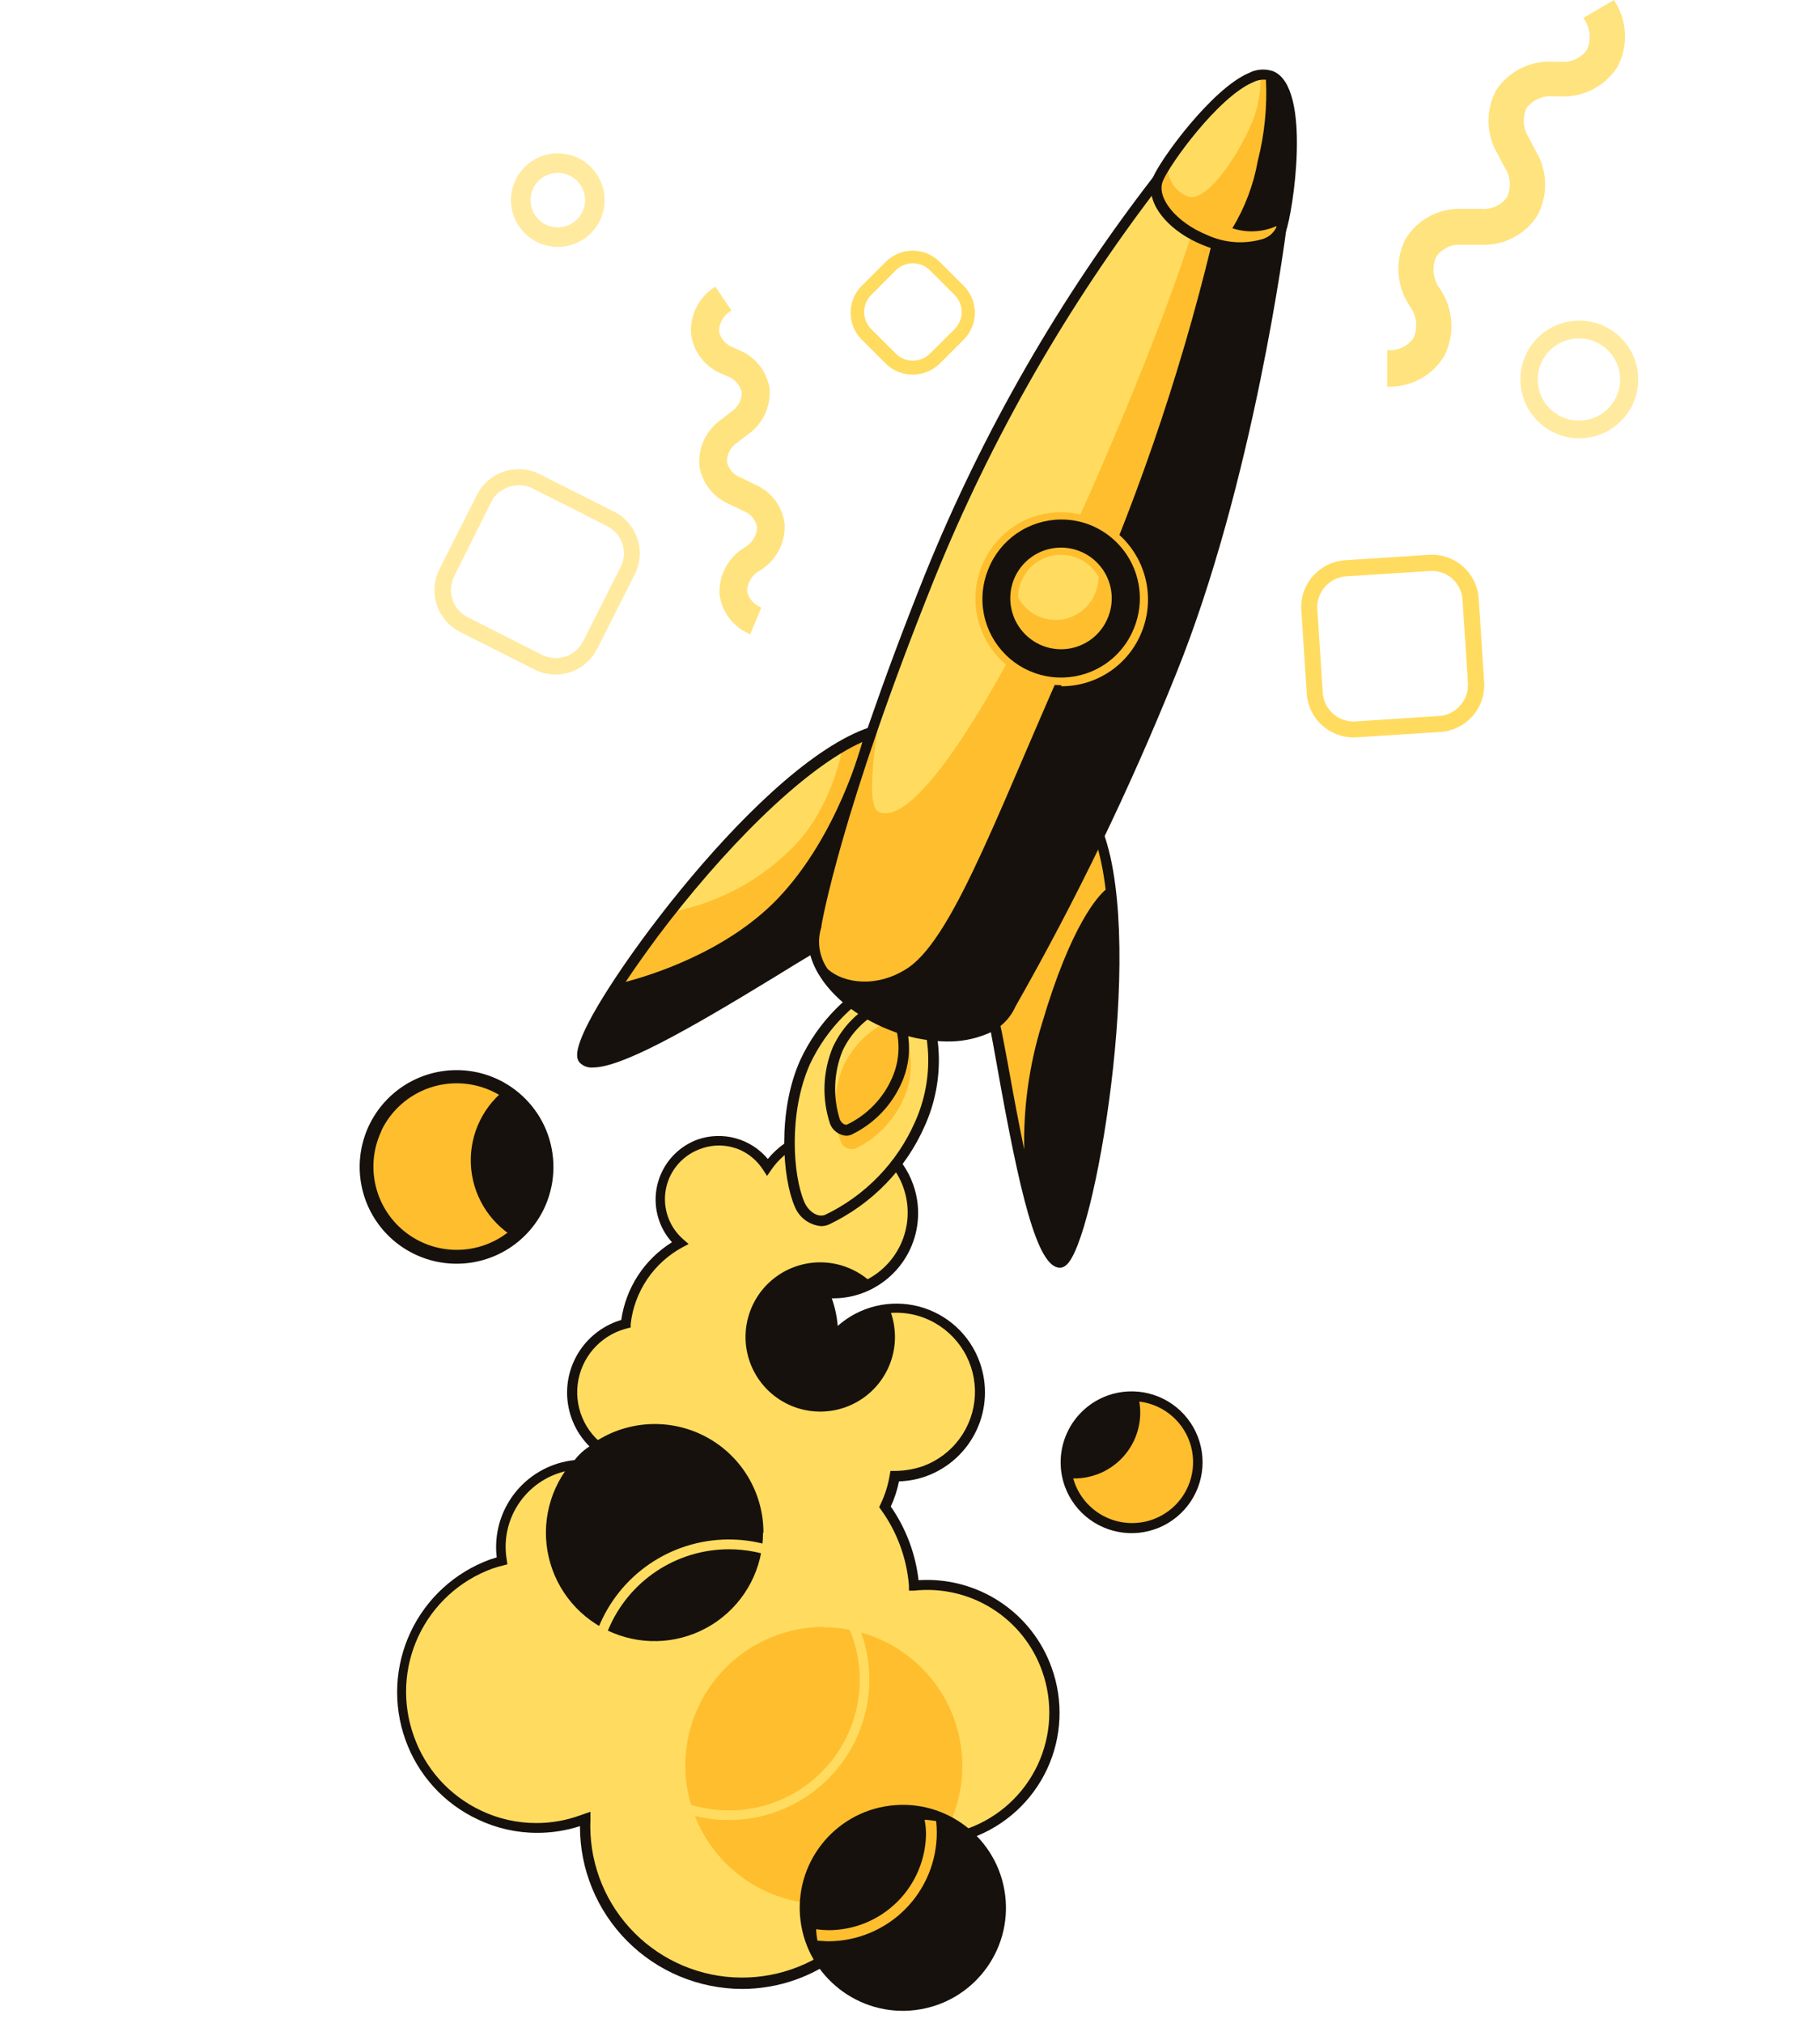 <svg width="450" height="500" viewBox="0 0 606 838" fill="none" xmlns="http://www.w3.org/2000/svg">
<g clip-path="url(#clip0_51813_27232)">
<path d="M369.129 615.096C367.259 610.018 366.941 604.501 368.214 599.242C369.487 593.983 372.294 589.219 376.279 585.554C380.265 581.889 385.25 579.487 390.603 578.653C395.957 577.818 401.438 578.588 406.352 580.866C411.267 583.143 415.395 586.825 418.213 591.446C421.031 596.067 422.412 601.419 422.182 606.824C421.952 612.23 420.121 617.445 416.921 621.811C413.721 626.177 409.295 629.496 404.205 631.349C400.833 632.583 397.251 633.141 393.663 632.991C390.075 632.842 386.552 631.988 383.294 630.479C380.037 628.97 377.109 626.834 374.679 624.195C372.248 621.555 370.362 618.464 369.129 615.096V615.096Z" fill="#FFBE2E"/>
<path d="M397.481 578.129C392.927 577.426 388.267 577.897 383.947 579.499C377.533 581.838 372.228 586.49 369.077 592.538C365.925 598.587 365.155 605.594 366.917 612.181C371.487 612.865 376.156 612.394 380.496 610.812C386.902 608.464 392.197 603.809 395.34 597.761C398.482 591.714 399.246 584.711 397.481 578.129Z" fill="#16110D"/>
<path d="M384.875 578.129C390.346 576.166 396.276 575.864 401.918 577.264C407.559 578.663 412.659 581.7 416.574 585.992C420.488 590.283 423.041 595.636 423.91 601.375C424.779 607.114 423.926 612.982 421.458 618.237C418.99 623.493 415.018 627.9 410.043 630.903C405.068 633.905 399.314 635.369 393.507 635.108C387.699 634.848 382.1 632.875 377.414 629.439C372.729 626.003 369.169 621.258 367.183 615.803C365.866 612.169 365.279 608.312 365.456 604.452C365.632 600.592 366.569 596.804 368.212 593.306C369.855 589.807 372.172 586.666 375.031 584.062C377.891 581.458 381.236 579.442 384.875 578.129V578.129ZM403.674 629.45C408.377 627.739 412.466 624.674 415.424 620.642C418.382 616.611 420.076 611.793 420.291 606.8C420.506 601.807 419.234 596.862 416.634 592.591C414.034 588.321 410.224 584.916 405.686 582.808C401.147 580.7 396.085 579.983 391.139 580.748C386.192 581.514 381.585 583.727 377.898 587.108C374.212 590.489 371.613 594.886 370.43 599.742C369.247 604.598 369.533 609.696 371.252 614.389C373.564 620.67 378.274 625.78 384.349 628.602C390.425 631.424 397.374 631.729 403.674 629.45V629.45Z" fill="#16110D"/>
<path d="M359.707 691.635C355.759 680.473 348.15 670.971 338.113 664.67C328.077 658.369 316.203 655.638 304.418 656.921C303.49 645.178 299.343 633.917 292.431 624.371C294.366 620.342 295.721 616.059 296.456 611.651H297.119C301.119 611.661 305.088 610.958 308.841 609.575C315.304 607.221 320.927 603.013 325.001 597.478C329.076 591.943 331.422 585.328 331.743 578.466C332.065 571.604 330.348 564.8 326.808 558.91C323.268 553.019 318.064 548.304 311.849 545.358C304.997 542.138 297.274 541.259 289.872 542.855C282.47 544.451 275.8 548.435 270.89 554.192C271.046 548.872 270.206 543.569 268.413 538.557C268.059 537.541 267.661 536.614 267.219 535.642C268.452 535.782 269.692 535.855 270.934 535.863C274.766 535.859 278.569 535.187 282.169 533.875C290.438 530.855 297.178 524.697 300.922 516.74C304.666 508.783 305.112 499.671 302.162 491.388C300.135 485.654 296.561 480.591 291.834 476.758C287.106 472.925 281.41 470.47 275.374 469.666C269.338 468.862 263.197 469.739 257.629 472.2C252.06 474.662 247.281 478.612 243.82 483.615C241.409 479.804 237.976 476.743 233.912 474.782C231.046 473.406 227.933 472.619 224.757 472.468C221.581 472.316 218.407 472.802 215.423 473.898C211.465 475.333 207.946 477.768 205.211 480.964C202.475 484.161 200.616 488.011 199.814 492.139C199.012 496.267 199.295 500.532 200.635 504.518C201.975 508.504 204.327 512.076 207.461 514.884C201.302 518.222 196.042 522.998 192.129 528.804C188.217 534.61 185.768 541.274 184.991 548.229L182.072 549.113C178.344 550.332 174.898 552.285 171.938 554.856C168.978 557.427 166.564 560.565 164.838 564.083C163.112 567.601 162.11 571.429 161.891 575.34C161.671 579.252 162.238 583.167 163.559 586.856C164.881 590.545 166.928 593.932 169.582 596.818C172.236 599.703 175.442 602.028 179.01 603.656C182.579 605.284 186.438 606.181 190.36 606.295C194.282 606.409 198.186 605.737 201.844 604.32C202.596 604.055 203.303 603.701 204.055 603.392C204.012 605.236 204.101 607.081 204.321 608.913C200.323 611.644 196.656 614.831 193.395 618.409C190.312 614.778 186.48 611.855 182.161 609.84C178.118 607.916 173.732 606.816 169.259 606.604C164.786 606.392 160.315 607.071 156.108 608.604C148.567 611.343 142.225 616.633 138.185 623.556C134.144 630.479 132.661 638.596 133.992 646.498C132.532 646.895 131.073 647.293 129.569 647.823C115.559 652.926 104.139 663.355 97.8 676.833C91.461 690.311 90.718 705.745 95.731 719.769C99.621 730.649 106.774 740.069 116.216 746.747C125.657 753.424 136.93 757.035 148.5 757.089C154.971 757.065 161.39 755.929 167.476 753.732L168.272 753.379C167.672 764.073 169.738 774.749 174.286 784.45C178.833 794.15 185.72 802.573 194.329 808.963C202.937 815.353 213 819.511 223.613 821.064C234.227 822.617 245.06 821.516 255.143 817.861C267.048 813.533 277.437 805.843 285.046 795.729C292.655 785.614 297.157 773.509 298.004 760.887C307.881 763.242 318.233 762.643 327.772 759.165C340.943 754.396 351.692 744.621 357.675 731.97C363.657 719.32 364.388 704.821 359.707 691.635V691.635Z" fill="#FFDC5F"/>
<path d="M242.272 634.971C242.286 626.748 240.042 618.678 235.783 611.64C231.523 604.602 225.413 598.865 218.116 595.053C210.818 591.242 202.614 589.501 194.395 590.022C186.176 590.542 178.258 593.303 171.501 598.004C175.407 601.797 180.303 604.417 185.629 605.565C190.955 606.713 196.497 606.343 201.623 604.496C202.419 604.231 203.127 603.878 203.879 603.569C203.836 605.413 203.924 607.258 204.144 609.09C200.146 611.821 196.479 615.008 193.219 618.585C190.128 614.944 186.278 612.02 181.939 610.017C175.639 607.012 168.555 606.055 161.681 607.279C157.266 612.914 154.263 619.521 152.922 626.55C151.581 633.579 151.941 640.826 153.972 647.687C156.004 654.549 159.647 660.827 164.6 665.998C169.552 671.169 175.67 675.084 182.445 677.417C189.219 679.75 196.453 680.433 203.545 679.41C210.638 678.386 217.382 675.686 223.218 671.533C229.053 667.381 233.811 661.896 237.094 655.537C240.378 649.177 242.092 642.126 242.095 634.971H242.272Z" fill="#16110D"/>
<path d="M296.765 553.838C296.759 549.811 295.978 545.823 294.465 542.09C291.372 542.346 288.324 542.999 285.398 544.033C279.772 546.061 274.772 549.517 270.89 554.059C271.046 548.739 270.206 543.437 268.413 538.424C268.059 537.409 267.661 536.481 267.218 535.509C268.452 535.649 269.692 535.723 270.934 535.73C274.766 535.727 278.569 535.054 282.169 533.743C283.883 533.121 285.541 532.353 287.123 531.446C281.952 526.544 275.246 523.574 268.136 523.037C261.026 522.501 253.949 524.431 248.099 528.502C242.25 532.573 237.986 538.535 236.03 545.381C234.073 552.227 234.542 559.537 237.359 566.078C240.175 572.618 245.166 577.988 251.488 581.279C257.811 584.571 265.077 585.582 272.06 584.144C279.043 582.705 285.315 578.904 289.816 573.383C294.317 567.861 296.772 560.958 296.765 553.838V553.838Z" fill="#16110D"/>
<path d="M267.395 673.969C259.844 673.969 252.367 675.454 245.391 678.34C238.414 681.225 232.075 685.454 226.736 690.786C221.396 696.117 217.161 702.447 214.271 709.413C211.381 716.379 209.894 723.845 209.894 731.385C209.894 738.924 211.381 746.391 214.271 753.357C217.161 760.322 221.396 766.652 226.736 771.983C232.075 777.315 238.414 781.544 245.391 784.43C252.367 787.315 259.844 788.8 267.395 788.8C276.259 788.799 284.999 786.727 292.917 782.749C295.917 775.891 297.727 768.573 298.269 761.108C302.181 762.043 306.189 762.517 310.212 762.521C312.09 762.514 313.965 762.396 315.829 762.168C321.311 753.481 324.359 743.486 324.657 733.223C324.954 722.961 322.49 712.806 317.522 703.817C312.553 694.828 305.261 687.334 296.406 682.116C287.551 676.897 277.457 674.145 267.174 674.146L267.395 673.969Z" fill="#FFBE2E"/>
<path d="M233.204 823.956C215.373 823.862 198.307 816.709 185.752 804.065C173.197 791.421 166.178 774.32 166.237 756.515C160.521 758.359 154.551 759.298 148.544 759.297V759.297C140.018 759.306 131.599 757.405 123.907 753.732C116.953 750.484 110.717 745.886 105.56 740.207C100.404 734.527 96.431 727.88 93.874 720.652C88.686 706.113 89.462 690.115 96.032 676.144C102.601 662.173 114.433 651.359 128.95 646.056L131.736 645.173C130.776 637.055 132.59 628.851 136.886 621.892C141.181 614.934 147.706 609.628 155.4 606.837C159.859 605.22 164.596 604.505 169.334 604.732C174.072 604.96 178.718 606.126 183.001 608.162C186.91 609.97 190.449 612.486 193.44 615.582C196.153 612.815 199.114 610.302 202.286 608.074C202.286 607.588 202.286 607.102 202.286 606.572C194.507 609.231 185.991 608.718 178.588 605.146C171.185 601.574 165.491 595.23 162.743 587.493C159.938 579.679 160.345 571.073 163.876 563.559C167.407 556.044 173.774 550.23 181.586 547.39L183.355 546.816C184.289 540.243 186.654 533.954 190.284 528.391C193.914 522.829 198.72 518.128 204.365 514.619C202.034 512.058 200.244 509.054 199.101 505.786C196.775 499.218 197.132 492 200.096 485.693C203.059 479.386 208.391 474.499 214.937 472.088C220.037 470.305 225.561 470.119 230.77 471.556C235.978 472.992 240.624 475.982 244.085 480.126C248.026 475.322 253.175 471.652 259.005 469.489C264.834 467.327 271.135 466.752 277.26 467.821C283.386 468.891 289.117 471.567 293.866 475.577C298.615 479.586 302.21 484.783 304.285 490.637C307.447 499.429 306.993 509.114 303.022 517.572C299.052 526.031 291.888 532.576 283.098 535.774C279.089 537.23 274.845 537.934 270.58 537.85C271.895 541.541 272.727 545.386 273.057 549.289C277.545 545.303 282.947 542.481 288.785 541.071C294.623 539.661 300.719 539.706 306.535 541.203C312.352 542.699 317.71 545.602 322.139 549.654C326.567 553.705 329.93 558.783 331.93 564.438C335.196 573.612 334.705 583.703 330.564 592.518C326.424 601.333 318.967 608.161 309.814 611.519C306.165 612.844 302.327 613.575 298.446 613.683C297.72 617.277 296.577 620.775 295.04 624.106C301.334 633.177 305.285 643.661 306.541 654.625C318.409 653.86 330.204 656.971 340.146 663.488C350.088 670.005 357.637 679.575 361.654 690.752V690.752C364.134 697.561 365.245 704.791 364.924 712.029C364.603 719.267 362.856 726.37 359.783 732.934C356.71 739.497 352.372 745.391 347.015 750.278C341.659 755.166 335.391 758.951 328.568 761.417C319.4 764.769 309.487 765.548 299.906 763.67C298.611 776.284 293.772 788.277 285.946 798.264C278.12 808.25 267.626 815.825 255.674 820.113C248.462 822.679 240.86 823.979 233.204 823.956ZM170.572 750.552V753.688C169.845 770.18 175.649 786.294 186.73 798.545C197.811 810.796 213.277 818.198 229.781 819.15C246.286 820.102 262.503 814.527 274.922 803.632C287.342 792.737 294.967 777.397 296.146 760.931V758.502L298.491 759.076C308 761.334 317.963 760.766 327.153 757.442C339.827 752.809 350.155 743.363 355.888 731.162C361.621 718.961 362.294 704.992 357.761 692.298V692.298C353.977 681.577 346.674 672.448 337.038 666.395C327.403 660.341 316 657.719 304.683 658.953H302.56V656.833C301.642 645.471 297.618 634.578 290.927 625.343L290.219 624.371L290.75 623.267C292.6 619.42 293.895 615.331 294.598 611.121L294.908 609.355H297.119C300.928 609.29 304.703 608.635 308.31 607.411C314.396 605.198 319.691 601.238 323.53 596.029C327.369 590.82 329.581 584.595 329.888 578.135C330.195 571.675 328.584 565.268 325.256 559.719C321.929 554.171 317.033 549.728 311.185 546.948C304.749 543.894 297.484 543.047 290.517 544.541C283.55 546.035 277.272 549.784 272.659 555.207L268.899 559.624V553.882C269.044 548.819 268.249 543.773 266.555 538.999C266.201 538.071 265.803 537.188 265.449 536.304L263.99 533.036L267.484 533.345C272.221 533.907 277.025 533.347 281.505 531.711C289.238 528.88 295.543 523.12 299.053 515.68C302.564 508.24 302.997 499.719 300.26 491.962C298.908 488.098 296.801 484.541 294.062 481.497C291.323 478.452 288.005 475.981 284.302 474.227C280.599 472.473 276.584 471.47 272.489 471.277C268.395 471.084 264.303 471.705 260.451 473.103C254.387 475.297 249.16 479.327 245.501 484.631L243.776 487.148L242.095 484.586C239.923 481.195 236.864 478.462 233.248 476.681C230.628 475.429 227.783 474.713 224.881 474.577C221.979 474.44 219.079 474.885 216.352 475.886C212.683 477.149 209.412 479.355 206.867 482.281C204.322 485.206 202.593 488.749 201.853 492.553C201.114 496.357 201.39 500.289 202.654 503.953C203.918 507.617 206.125 510.884 209.054 513.427L211.265 515.37L208.656 516.739C202.784 519.924 197.771 524.479 194.044 530.016C190.316 535.553 187.984 541.907 187.247 548.538V549.952L185.876 550.261L183.134 551.1C178.055 552.932 173.633 556.226 170.427 560.564C167.221 564.903 165.373 570.093 165.118 575.479C164.862 580.865 166.21 586.206 168.991 590.828C171.773 595.45 175.863 599.146 180.745 601.449C187.123 604.422 194.415 604.771 201.048 602.421C201.744 602.187 202.424 601.906 203.082 601.581L206.046 600.256V603.436C206.022 605.207 206.11 606.977 206.311 608.736V609.929L205.294 610.635C201.434 613.272 197.9 616.356 194.767 619.822L193.174 621.544L191.671 619.778C188.763 616.374 185.158 613.633 181.099 611.74C177.305 609.932 173.188 608.895 168.989 608.691C164.79 608.486 160.592 609.117 156.639 610.547C149.547 613.12 143.585 618.097 139.793 624.612C136.002 631.126 134.622 638.762 135.894 646.189L136.159 648.044L134.39 648.53C132.889 648.86 131.412 649.288 129.967 649.81C116.454 654.715 105.438 664.764 99.328 677.759C93.219 690.755 92.514 705.638 97.368 719.151C99.721 725.895 103.397 732.103 108.182 737.412C112.967 742.72 118.764 747.022 125.234 750.067C132.389 753.476 140.218 755.242 148.146 755.234V755.234C154.378 755.238 160.562 754.147 166.414 752.01L170.572 750.552Z" fill="#16110D"/>
<path d="M227.985 753.997C216.47 754.006 205.212 750.605 195.633 744.224C186.055 737.842 178.588 728.768 174.175 718.148C169.763 707.529 168.604 695.841 170.845 684.563C173.086 673.286 178.626 662.925 186.765 654.792C194.904 646.659 205.276 641.119 216.568 638.873C227.861 636.627 239.567 637.775 250.206 642.173C260.845 646.571 269.939 654.021 276.337 663.58C282.735 673.139 286.15 684.378 286.15 695.875C286.126 711.275 279.992 726.039 269.09 736.932C258.189 747.826 243.408 753.962 227.985 753.997V753.997ZM227.985 641.816C217.266 641.816 206.789 644.991 197.877 650.938C188.966 656.884 182.021 665.337 177.921 675.225C173.821 685.114 172.751 695.995 174.845 706.491C176.939 716.987 182.104 726.627 189.687 734.192C197.269 741.756 206.928 746.906 217.441 748.988C227.955 751.071 238.851 749.993 248.751 745.891C258.651 741.79 267.11 734.848 273.059 725.945C279.007 717.042 282.178 706.578 282.169 695.875C282.157 681.534 276.443 667.784 266.283 657.647C256.123 647.511 242.348 641.816 227.985 641.816V641.816Z" fill="#FFDC5F"/>
<path d="M131.338 449.651C138.004 452.839 143.573 457.931 147.338 464.282C151.103 470.632 152.896 477.956 152.488 485.325C152.081 492.694 149.492 499.776 145.05 505.675C140.607 511.573 134.512 516.022 127.535 518.458C120.558 520.894 113.013 521.207 105.858 519.357C98.703 517.508 92.258 513.579 87.341 508.069C82.424 502.559 79.256 495.716 78.237 488.406C77.219 481.096 78.397 473.649 81.621 467.008C85.918 458.132 93.566 451.32 102.886 448.066C112.206 444.813 122.438 445.383 131.338 449.651V449.651Z" fill="#FFBE2E"/>
<path d="M139.123 512.632C144.19 509.051 148.282 504.263 151.027 498.703C153.772 493.143 155.083 486.986 154.841 480.792C154.6 474.598 152.813 468.562 149.643 463.232C146.474 457.902 142.021 453.446 136.69 450.27C131.633 453.858 127.55 458.647 124.812 464.206C122.074 469.765 120.767 475.918 121.008 482.108C121.25 488.298 123.032 494.33 126.195 499.66C129.358 504.989 133.801 509.447 139.123 512.632V512.632Z" fill="#16110D"/>
<path d="M151.287 500.84C147.836 507.985 142.341 513.948 135.496 517.974C128.651 522.001 120.764 523.91 112.832 523.46C104.9 523.01 97.281 520.222 90.936 515.447C84.592 510.672 79.808 504.126 77.19 496.637C74.573 489.147 74.238 481.05 76.229 473.371C78.221 465.692 82.448 458.774 88.377 453.494C94.306 448.214 101.67 444.808 109.537 443.708C117.405 442.607 125.423 443.861 132.577 447.311C142.148 451.952 149.489 460.189 152.995 470.22C156.501 480.251 155.887 491.26 151.287 500.84V500.84ZM84.01 468.422C81.07 474.569 80.019 481.448 80.99 488.191C81.961 494.935 84.909 501.24 89.464 506.312C94.018 511.384 99.975 514.996 106.583 516.692C113.191 518.388 120.153 518.092 126.593 515.842C133.033 513.592 138.661 509.489 142.768 504.049C146.875 498.61 149.277 492.077 149.671 485.276C150.065 478.475 148.434 471.71 144.982 465.834C141.53 459.958 136.414 455.234 130.277 452.257C126.188 450.27 121.747 449.107 117.208 448.834C112.669 448.562 108.12 449.187 103.823 450.672C99.526 452.157 95.564 454.473 92.164 457.489C88.764 460.504 85.993 464.159 84.01 468.245V468.422Z" fill="#16110D"/>
<path d="M300.79 301.475C320.385 303.463 271.907 388.04 259.699 394.577C247.491 401.113 176.366 448.415 167.918 438.742C159.47 429.07 255.364 296.794 300.79 301.475Z" fill="#FFBE2E"/>
<path d="M201.932 378.191C221.38 375.014 239.357 365.877 253.374 352.045C270.845 335.483 274.959 309.955 275.003 309.823C251.782 321.968 223.916 350.676 201.932 378.191Z" fill="#FFDC5F"/>
<path d="M373.198 332.391C359.663 319.142 335.203 411.89 338.343 425.404C341.484 438.919 353.426 522.922 365.236 522.922C377.046 522.922 404.514 362.601 373.198 332.391Z" fill="#FFBE2E"/>
<path d="M304.506 407.826C303.587 406.144 302.047 404.885 300.214 404.317C298.382 403.748 296.399 403.914 294.687 404.779C279.131 412.084 266.617 424.58 259.301 440.112C250.101 460.693 252.091 487.546 257.045 498.94C257.801 501.247 259.4 503.183 261.525 504.363C263.649 505.542 266.14 505.877 268.501 505.3C285.678 497.074 299.331 482.971 306.983 465.551C311.122 456.407 313.054 446.42 312.624 436.394C312.194 426.369 309.413 416.584 304.506 407.826V407.826Z" fill="#FFDC5F"/>
<path d="M266.201 507.95C263.796 507.75 261.495 506.883 259.557 505.447C257.619 504.011 256.121 502.064 255.232 499.824C250.101 488.031 248.022 460.384 257.488 439.228C264.908 423.226 277.733 410.342 293.713 402.836C295.931 401.704 298.504 401.481 300.883 402.215C303.263 402.95 305.261 404.583 306.452 406.766V406.766C311.528 415.781 314.42 425.856 314.896 436.187C315.372 446.517 313.419 456.816 309.195 466.258C301.312 484.278 287.175 498.849 269.386 507.288C268.38 507.721 267.297 507.947 266.201 507.95ZM298.048 406.148C297.218 406.149 296.399 406.345 295.66 406.722C280.597 413.799 268.497 425.927 261.468 440.995C252.622 461.046 254.435 487.015 259.257 498.057C260.805 501.634 264.653 504.593 267.838 503.268C284.526 495.261 297.776 481.529 305.17 464.579C309.116 455.73 310.939 446.084 310.493 436.407C310.048 426.731 307.347 417.292 302.604 408.842V408.842C302.162 408.022 301.504 407.338 300.701 406.863C299.898 406.388 298.981 406.141 298.048 406.148Z" fill="#16110D"/>
<path d="M299.021 424.698C298.534 423.814 297.722 423.154 296.756 422.857C295.79 422.56 294.747 422.65 293.846 423.108C285.711 426.979 279.176 433.551 275.357 441.702C271.278 451.535 270.854 462.5 274.163 472.618C274.561 473.827 275.402 474.84 276.518 475.455C277.634 476.069 278.942 476.239 280.178 475.93C289.226 471.602 296.416 464.173 300.437 454.995C302.578 450.184 303.566 444.939 303.32 439.679C303.074 434.42 301.602 429.29 299.021 424.698V424.698Z" fill="#FFBE2E"/>
<path d="M276.551 470.498C275.105 470.396 273.716 469.891 272.543 469.04C271.37 468.189 270.46 467.026 269.917 465.684C266.405 455.238 266.814 443.875 271.067 433.708C274.988 425.268 281.75 418.469 290.175 414.495C291.563 413.789 293.172 413.653 294.66 414.115C296.147 414.577 297.395 415.601 298.137 416.969C300.798 421.741 302.314 427.064 302.568 432.52C302.821 437.977 301.804 443.417 299.596 448.415C295.456 457.931 288.01 465.633 278.63 470.1C277.967 470.355 277.263 470.49 276.551 470.498V470.498ZM292.873 418.205C292.624 418.169 292.37 418.169 292.121 418.205C284.618 421.755 278.584 427.797 275.048 435.298C271.372 444.376 270.981 454.449 273.942 463.784C274.517 465.109 275.932 466.302 276.95 465.86C285.264 461.851 291.868 455.005 295.571 446.56C297.531 442.163 298.435 437.37 298.213 432.562C297.99 427.755 296.646 423.065 294.288 418.868V418.868C294.129 418.645 293.916 418.467 293.668 418.351C293.42 418.235 293.146 418.185 292.873 418.205V418.205Z" fill="#16110D"/>
<path d="M307.204 305.45C307.025 303.854 306.297 302.369 305.143 301.249C303.989 300.129 302.482 299.444 300.879 299.311C259.92 294.895 186.716 390.867 169.908 423.373C163.848 435.121 164.6 438.521 166.149 440.244C166.848 440.948 167.694 441.491 168.626 441.834C169.558 442.178 170.555 442.313 171.545 442.231C183.134 442.231 208.921 427.966 247.137 404.602C253.285 400.804 258.195 397.801 260.407 396.52C272.969 389.939 310.964 323.911 307.204 305.45ZM283.275 307.305C283.275 307.305 273.322 346.215 247.889 372.582C226.525 394.665 195.076 404.161 185.168 406.766C188.943 401.113 193.366 394.856 198.438 387.996C224.712 353.017 258.239 318.523 283.407 307.305H283.275Z" fill="#16110D"/>
<path d="M405.753 74.375L456.752 95.045C456.752 95.045 443.792 198.348 410.884 279.348C391.991 326.315 369.912 371.941 344.801 415.909C339.272 429.6 316.758 433.575 294.554 424.388C272.35 415.202 258.726 396.917 264.255 383.226C264.255 383.226 271.863 336.631 311.185 238.937C334.941 179.983 366.766 124.602 405.753 74.375V74.375Z" fill="#FFBE2E"/>
<path d="M381.16 196.096C413.759 121.014 422.472 87.669 422.472 87.669L400.356 79.057C362.951 128.289 332.224 182.241 308.973 239.511C303.076 253.938 297.93 267.188 293.536 279.26C288.406 306.422 284.248 333.981 290.175 336.41C307.558 343.654 347.632 273.298 381.16 196.096Z" fill="#FFDC5F"/>
<path d="M374.746 330.801C373.772 329.792 372.479 329.148 371.085 328.979C369.691 328.81 368.282 329.126 367.094 329.874C351.701 338.707 333.522 414.451 336.132 425.89C336.751 428.54 337.724 434.149 339.007 441.26C348.428 494.259 355.682 525.175 365.104 525.175C367.758 525.175 369.925 522.304 372.446 515.856C385.583 482.334 402.701 357.698 374.746 330.801ZM340.466 424.919C337.636 412.817 356.877 340.695 369.261 333.672C369.612 333.467 370.006 333.346 370.412 333.319C370.657 333.328 370.897 333.387 371.118 333.493C371.339 333.6 371.535 333.751 371.694 333.937C378.285 340.297 382.177 352.84 384.079 368.563C381.204 370.992 369.836 382.608 357.54 424.521C352.405 441.254 349.971 458.697 350.33 476.195C348.207 466.037 345.936 454.142 343.518 440.509C342.147 433.354 341.13 427.657 340.466 424.919Z" fill="#16110D"/>
<path d="M405.089 71.725L404.072 72.962C365.024 123.418 333.086 178.98 309.15 238.097C271.819 331.375 262.972 378.854 262.132 382.652C256.382 397.403 270.492 416.969 293.713 426.376C301.507 429.634 309.858 431.358 318.306 431.455C323.832 431.551 329.32 430.545 334.451 428.496C337.171 427.474 339.66 425.92 341.772 423.925C343.883 421.931 345.575 419.536 346.747 416.88C371.848 372.787 393.954 327.061 412.918 280.011C445.562 199.673 458.787 96.193 458.92 95.133V93.499L405.089 71.725ZM266.29 384.021V383.579C266.29 383.138 274.384 336.013 313.131 239.732C336.753 181.498 368.131 126.71 406.416 76.848L444.898 92.483L428.178 100.477C414.539 156.92 395.537 211.935 371.429 264.774C341.749 330.095 322.066 387.113 302.471 400.76C289.467 409.593 275.401 407.34 268.899 401.466C267.136 398.961 265.983 396.08 265.53 393.052C265.077 390.023 265.337 386.931 266.29 384.021Z" fill="#16110D"/>
<path d="M365.59 282.175C359.962 282.182 354.418 280.808 349.447 278.172C344.476 275.536 340.23 271.72 337.084 267.06C333.938 262.4 331.987 257.039 331.405 251.45C330.822 245.86 331.625 240.213 333.743 235.006V235.006C335.417 230.843 337.897 227.051 341.04 223.845C344.182 220.64 347.927 218.084 352.06 216.325C356.192 214.565 360.631 213.636 365.123 213.59C369.616 213.545 374.073 214.383 378.241 216.059C384.53 218.617 389.921 222.977 393.734 228.588C397.547 234.2 399.612 240.812 399.668 247.593C399.725 254.374 397.771 261.02 394.053 266.695C390.334 272.369 385.017 276.818 378.771 279.481C374.6 281.244 370.12 282.16 365.59 282.175V282.175Z" fill="#16110D"/>
<path d="M365.59 283.853C361.038 283.83 356.532 282.931 352.321 281.203C345.79 278.492 340.202 273.923 336.253 268.064C332.304 262.205 330.168 255.316 330.112 248.254C330.055 241.192 332.08 234.27 335.935 228.349C339.79 222.428 345.303 217.77 351.79 214.955C356.131 213.133 360.793 212.194 365.502 212.194C370.211 212.194 374.872 213.133 379.214 214.955C388.034 218.57 395.065 225.519 398.777 234.288C402.489 243.057 402.58 252.935 399.03 261.77C396.386 268.422 391.801 274.127 385.87 278.143C379.938 282.16 372.934 284.303 365.767 284.295L365.59 283.853ZM365.59 215.22C359.073 215.253 352.716 217.236 347.339 220.912C341.962 224.589 337.811 229.79 335.424 235.845C332.986 241.806 332.374 248.355 333.664 254.664C334.954 260.972 338.089 266.757 342.673 271.286C347.256 275.816 353.082 278.886 359.413 280.109C365.744 281.331 372.296 280.652 378.241 278.156C382.175 276.506 385.744 274.096 388.742 271.064C391.741 268.032 394.11 264.439 395.712 260.49C397.379 256.512 398.242 252.245 398.252 247.934C398.262 243.622 397.418 239.351 395.77 235.366C394.122 231.381 391.701 227.761 388.648 224.712C385.594 221.664 381.967 219.249 377.975 217.605C374.029 216.002 369.806 215.192 365.546 215.22H365.59Z" fill="#FFBE2E"/>
<path d="M346.084 239.952C343.996 245.137 344.048 250.936 346.227 256.083C348.407 261.23 352.537 265.307 357.717 267.424C360.277 268.463 363.018 268.986 365.782 268.962C368.546 268.938 371.277 268.368 373.819 267.284C376.361 266.2 378.662 264.623 380.59 262.646C382.518 260.669 384.035 258.33 385.052 255.764C387.152 250.604 387.113 244.823 384.944 239.691C382.775 234.56 378.653 230.5 373.486 228.403C368.318 226.306 362.528 226.345 357.389 228.511C352.25 230.677 348.184 234.793 346.084 239.952V239.952Z" fill="#FFBE2E"/>
<path d="M405.753 74.375C402.435 82.546 411.193 93.808 425.259 99.55C439.325 105.291 453.435 103.26 456.752 95.133C460.069 87.007 466.749 37.32 452.639 31.579C438.529 25.837 408.937 66.16 405.753 74.375Z" fill="#FFBE2E"/>
<path d="M349.047 241.057C348.194 243.099 347.758 245.292 347.765 247.505C349.367 250.487 351.794 252.947 354.756 254.592C357.718 256.237 361.092 256.998 364.474 256.784C367.857 256.57 371.107 255.39 373.838 253.385C376.568 251.38 378.664 248.634 379.877 245.473C380.689 243.403 381.124 241.204 381.16 238.981C379.178 235.453 376.061 232.699 372.314 231.164C370.138 230.262 367.804 229.803 365.449 229.813C363.094 229.824 360.764 230.304 358.597 231.226C356.43 232.147 354.469 233.491 352.829 235.18C351.19 236.868 349.904 238.866 349.047 241.057V241.057Z" fill="#FFDC5F"/>
<path d="M445.783 48.008C447.579 42.509 448.417 36.742 448.26 30.96C437.821 33.213 419.022 54.633 410.088 66.867C409.528 69.784 409.987 72.804 411.387 75.424C412.788 78.044 415.045 80.106 417.784 81.265C425.701 84.887 440.165 63.113 445.783 48.008Z" fill="#FFDC5F"/>
<path d="M453.479 29.503C451.851 28.942 450.126 28.716 448.409 28.837C446.691 28.959 445.015 29.425 443.483 30.209C428.046 36.746 406.726 66.072 403.674 73.536C399.87 82.987 408.982 95.31 424.419 101.537C429.629 103.736 435.217 104.906 440.873 104.982C444.382 105.035 447.867 104.405 451.135 103.127C454.528 101.809 457.263 99.206 458.743 95.884C461.529 88.994 469.845 36.127 453.479 29.503ZM449.454 98.931C441.74 101.302 433.42 100.736 426.099 97.341C413.361 92.174 404.957 81.927 407.787 74.993C410.618 68.059 430.7 40.191 445.208 34.052C446.849 33.231 448.686 32.879 450.515 33.036C451.06 44.361 449.912 55.703 447.11 66.69C445.351 76.548 441.782 85.997 436.582 94.559C442.571 96.532 449.08 96.217 454.85 93.675V94.073C454.326 95.205 453.578 96.219 452.65 97.054C451.723 97.889 450.635 98.527 449.454 98.931V98.931Z" fill="#16110D"/>
<path d="M305.349 832.69C328.764 829.757 345.364 808.427 342.427 785.047C339.49 761.668 318.127 745.092 294.713 748.025C271.298 750.958 254.698 772.288 257.635 795.668C260.573 819.047 281.935 835.623 305.349 832.69Z" fill="#16110D"/>
<path d="M309.637 759.253C309.637 769.951 305.384 780.212 297.811 787.782C290.239 795.351 279.968 799.609 269.253 799.62C267.521 799.601 265.792 799.468 264.078 799.223C264.155 800.825 264.347 802.419 264.653 803.993C266.157 803.993 267.705 804.214 269.076 804.214C281.015 804.202 292.461 799.461 300.903 791.032C309.345 782.603 314.093 771.174 314.104 759.253C314.105 757.63 314.017 756.008 313.839 754.395C312.258 754.129 310.663 753.952 309.062 753.865C309.387 755.644 309.579 757.445 309.637 759.253V759.253Z" fill="#FFBE2E"/>
<path d="M478.47 303.595C475.341 302.119 472.665 299.833 470.721 296.975C468.776 294.117 467.634 290.791 467.412 287.342L465.156 252.716C464.829 247.574 466.56 242.513 469.969 238.645C473.378 234.778 478.186 232.42 483.336 232.091L518.013 229.838C523.163 229.512 528.232 231.24 532.105 234.644C535.979 238.048 538.34 242.849 538.67 247.991L540.926 282.616C541.241 287.756 539.505 292.81 536.099 296.675C532.692 300.54 527.891 302.901 522.746 303.242L488.068 305.45C484.762 305.675 481.454 305.036 478.47 303.595ZM524.737 237.744C522.758 236.834 520.586 236.425 518.412 236.552L483.778 238.76C482.082 238.868 480.426 239.314 478.906 240.073C477.387 240.831 476.035 241.887 474.932 243.177C473.821 244.421 472.971 245.875 472.432 247.453C471.892 249.031 471.675 250.7 471.791 252.363L474.047 286.989C474.274 290.353 475.825 293.49 478.361 295.716C480.897 297.942 484.212 299.075 487.582 298.869L522.215 296.617C523.911 296.512 525.569 296.067 527.089 295.308C528.609 294.549 529.96 293.492 531.062 292.2C533.286 289.657 534.415 286.34 534.202 282.97L531.946 248.388C531.795 246.136 531.047 243.964 529.781 242.094C528.514 240.224 526.774 238.723 524.737 237.744V237.744Z" fill="#FFDC5F"/>
<path opacity="0.8" d="M500.763 160.145C505.473 160.349 510.151 159.284 514.307 157.062C518.462 154.839 521.943 151.541 524.383 147.514C526.603 143.143 527.614 138.259 527.311 133.367C527.007 128.475 525.401 123.753 522.658 119.689C521.235 117.823 520.334 115.613 520.046 113.285C519.759 110.957 520.095 108.595 521.021 106.439C522.187 104.738 523.784 103.376 525.648 102.491C527.513 101.607 529.579 101.232 531.637 101.405H540.129C544.652 101.531 549.131 100.487 553.13 98.374C557.129 96.262 560.513 93.152 562.953 89.347C565.166 85.263 566.284 80.677 566.199 76.034C566.114 71.391 564.828 66.849 562.466 62.848L559.37 56.93C558.193 55.133 557.498 53.064 557.351 50.922C557.203 48.78 557.61 46.636 558.53 44.696C559.808 43.02 561.497 41.702 563.434 40.866C565.37 40.031 567.49 39.707 569.588 39.926H572.242C576.972 40.202 581.689 39.21 585.905 37.05C590.121 34.891 593.681 31.645 596.215 27.648C598.466 23.327 599.514 18.482 599.249 13.619C598.985 8.755 597.418 4.052 594.711 0L582.017 7.42C583.418 9.298 584.296 11.514 584.56 13.842C584.824 16.17 584.465 18.525 583.521 20.67C582.258 22.393 580.563 23.753 578.606 24.614C576.649 25.475 574.5 25.805 572.374 25.572H569.72C565.113 25.272 560.506 26.177 556.356 28.199C552.206 30.22 548.656 33.288 546.056 37.099C543.815 41.17 542.669 45.751 542.731 50.396C542.793 55.04 544.061 59.589 546.41 63.599L549.506 69.517C550.675 71.3 551.369 73.35 551.524 75.475C551.679 77.6 551.289 79.73 550.391 81.662C549.209 83.314 547.617 84.631 545.771 85.483C543.926 86.334 541.89 86.692 539.864 86.521H531.46C526.824 86.369 522.232 87.455 518.157 89.668C514.083 91.881 510.674 95.14 508.282 99.108C506.109 103.473 505.132 108.334 505.451 113.198C505.769 118.062 507.372 122.755 510.096 126.8C511.504 128.674 512.39 130.888 512.662 133.216C512.934 135.544 512.582 137.902 511.644 140.05C510.44 141.774 508.797 143.146 506.884 144.024C504.971 144.901 502.858 145.252 500.763 145.04V160.145Z" fill="#FFDC5F"/>
<path opacity="0.6" d="M579.628 181.565C584.45 181.711 589.207 180.427 593.299 177.875C597.391 175.323 600.634 171.619 602.619 167.228C604.604 162.838 605.242 157.959 604.452 153.207C603.663 148.455 601.481 144.043 598.183 140.528C594.884 137.013 590.617 134.552 585.919 133.456C581.222 132.361 576.304 132.679 571.788 134.372C567.271 136.064 563.358 139.054 560.541 142.965C557.725 146.876 556.133 151.533 555.964 156.347C555.852 159.556 556.376 162.756 557.506 165.762C558.636 168.769 560.349 171.523 562.548 173.866C564.747 176.209 567.388 178.096 570.319 179.417C573.25 180.738 576.414 181.468 579.628 181.565V181.565ZM580.823 140.182C584.191 140.305 587.447 141.421 590.181 143.389C592.915 145.357 595.005 148.089 596.186 151.241C597.368 154.393 597.589 157.823 596.822 161.1C596.054 164.377 594.333 167.354 591.874 169.656C589.415 171.957 586.329 173.481 583.005 174.034C579.68 174.588 576.266 174.146 573.192 172.766C570.119 171.385 567.523 169.127 565.732 166.276C563.942 163.425 563.036 160.108 563.13 156.744C563.193 154.494 563.701 152.278 564.626 150.224C565.551 148.171 566.875 146.321 568.52 144.781C570.165 143.241 572.099 142.042 574.21 141.253C576.322 140.463 578.569 140.099 580.823 140.182V140.182Z" fill="#FFDC5F"/>
<path d="M304.216 155.168C302.158 155.2 300.115 154.826 298.202 154.068C296.289 153.31 294.545 152.183 293.069 150.752L282.896 140.594C280 137.646 278.378 133.682 278.378 129.552C278.378 125.423 280 121.459 282.896 118.511L293.069 108.353C296.021 105.461 299.992 103.841 304.127 103.841C308.262 103.841 312.233 105.461 315.185 108.353L325.358 118.511C328.254 121.459 329.877 125.423 329.877 129.552C329.877 133.682 328.254 137.646 325.358 140.594L315.185 150.752C312.247 153.599 308.31 155.185 304.216 155.168V155.168ZM304.216 109.059C302.891 109.057 301.58 109.318 300.358 109.826C299.135 110.334 298.026 111.079 297.094 112.019L286.965 122.177C286.027 123.105 285.283 124.209 284.776 125.425C284.268 126.642 284.006 127.947 284.006 129.265C284.006 130.583 284.268 131.888 284.776 133.105C285.283 134.322 286.027 135.426 286.965 136.354L297.094 146.468C298.023 147.404 299.129 148.147 300.348 148.654C301.566 149.161 302.873 149.422 304.193 149.422C305.513 149.422 306.821 149.161 308.039 148.654C309.257 148.147 310.363 147.404 311.293 146.468L321.466 136.354C322.403 135.426 323.148 134.322 323.655 133.105C324.163 131.888 324.425 130.583 324.425 129.265C324.425 127.947 324.163 126.642 323.655 125.425C323.148 124.209 322.403 123.105 321.466 122.177L311.293 112.019C310.371 111.078 309.269 110.332 308.054 109.824C306.838 109.316 305.533 109.056 304.216 109.059Z" fill="#FFDC5F"/>
<path opacity="0.6" d="M166.916 276.139C164.062 278.054 160.75 279.175 157.32 279.389C153.889 279.603 150.463 278.901 147.393 277.356L116.579 261.808C111.994 259.491 108.517 255.45 106.911 250.573C105.305 245.696 105.702 240.381 108.015 235.797L123.565 205.004C125.882 200.422 129.925 196.948 134.804 195.344C139.684 193.739 145.002 194.137 149.589 196.449L180.402 211.997C182.671 213.146 184.691 214.732 186.346 216.663C188.001 218.594 189.258 220.832 190.046 223.249C190.846 225.66 191.158 228.206 190.962 230.738C190.766 233.27 190.067 235.737 188.906 237.996L173.392 268.764C171.904 271.739 169.673 274.279 166.916 276.139V276.139ZM133.674 203.182C131.876 204.396 130.418 206.051 129.442 207.988L114.123 238.731C113.375 240.212 112.928 241.826 112.805 243.48C112.683 245.135 112.889 246.797 113.41 248.371C113.921 249.955 114.744 251.421 115.83 252.682C116.916 253.943 118.243 254.974 119.733 255.715L150.51 271.287C153.508 272.793 156.98 273.053 160.168 272.01C163.356 270.967 166.002 268.706 167.527 265.719L183.077 234.926C183.83 233.449 184.284 231.837 184.413 230.183C184.541 228.53 184.342 226.867 183.826 225.29C183.311 223.714 182.489 222.254 181.408 220.995C180.327 219.737 179.009 218.703 177.528 217.955L146.714 202.407C144.685 201.359 142.408 200.884 140.129 201.036C137.85 201.188 135.656 201.959 133.785 203.267L133.674 203.182Z" fill="#FFDC5F"/>
<path opacity="0.8" d="M236.795 262.722C233.375 261.355 230.388 259.09 228.149 256.168C225.909 253.245 224.501 249.773 224.071 246.117C223.89 242.28 224.751 238.466 226.562 235.079C228.373 231.691 231.067 228.856 234.358 226.874C235.888 226.035 237.178 224.82 238.105 223.342C239.032 221.865 239.566 220.175 239.655 218.433C239.37 216.91 238.695 215.487 237.695 214.303C236.695 213.119 235.405 212.215 233.95 211.679L228.056 208.839C224.786 207.447 221.931 205.237 219.765 202.422C217.598 199.606 216.195 196.28 215.689 192.765C215.437 189.119 216.126 185.469 217.693 182.168C219.259 178.866 221.649 176.022 224.633 173.911L228.845 170.629C230.21 169.77 231.334 168.58 232.113 167.169C232.893 165.758 233.301 164.173 233.301 162.561C232.943 161.021 232.199 159.597 231.139 158.424C230.079 157.25 228.738 156.365 227.242 155.852L225.302 154.975C221.839 153.634 218.802 151.386 216.508 148.467C214.215 145.548 212.75 142.066 212.268 138.386C211.996 134.505 212.793 130.624 214.573 127.164C216.352 123.704 219.046 120.798 222.361 118.76L229.026 128.656C227.497 129.5 226.214 130.728 225.303 132.218C224.393 133.708 223.886 135.41 223.833 137.155C224.155 138.736 224.889 140.204 225.961 141.411C227.033 142.617 228.404 143.519 229.937 144.026L231.803 144.889C235.208 146.208 238.205 148.4 240.493 151.245C242.781 154.09 244.279 157.487 244.835 161.094C245.088 164.748 244.394 168.406 242.82 171.714C241.245 175.022 238.843 177.868 235.847 179.977L231.606 183.215C230.242 184.066 229.115 185.248 228.331 186.65C227.547 188.053 227.13 189.632 227.12 191.239C227.425 192.731 228.11 194.119 229.109 195.269C230.109 196.418 231.388 197.291 232.824 197.801L238.703 200.715C242.054 202.114 244.967 204.387 247.14 207.294C249.313 210.202 250.665 213.639 251.057 217.247C251.216 221.075 250.339 224.875 248.518 228.246C246.697 231.617 244 234.435 240.711 236.402C239.179 237.235 237.891 238.453 236.975 239.936C236.06 241.419 235.547 243.115 235.488 244.857C235.801 246.407 236.512 247.849 237.551 249.04C238.59 250.232 239.922 251.133 241.415 251.655L236.795 262.722Z" fill="#FFDC5F"/>
<path opacity="0.6" d="M167.922 98.953C164.745 101.103 161 102.262 157.162 102.284C153.324 102.305 149.566 101.189 146.363 99.075C143.16 96.96 140.657 93.944 139.17 90.408C137.683 86.871 137.279 82.974 138.01 79.208C138.74 75.443 140.572 71.979 143.274 69.255C145.976 66.531 149.425 64.67 153.186 63.907C156.947 63.143 160.851 63.513 164.402 64.968C167.953 66.423 170.993 68.898 173.136 72.081C176.003 76.338 177.065 81.558 176.087 86.595C175.11 91.632 172.174 96.076 167.922 98.953ZM150.785 73.506C148.924 74.745 147.473 76.508 146.616 78.572C145.759 80.636 145.534 82.908 145.97 85.1C146.406 87.293 147.483 89.306 149.065 90.886C150.647 92.466 152.663 93.541 154.857 93.975C157.05 94.409 159.324 94.183 161.388 93.324C163.453 92.466 165.216 91.014 166.454 89.154C167.692 87.293 168.35 85.106 168.343 82.871C168.337 80.636 167.667 78.454 166.418 76.599C164.75 74.123 162.17 72.407 159.24 71.828C156.31 71.248 153.27 71.851 150.785 73.506V73.506Z" fill="#FFDC5F"/>
<ellipse cx="183.48" cy="619.816" rx="24.55" ry="24.534" fill="#16110D"/>
</g>
<defs>
<clipPath id="clip0_51813_27232">
<rect width="606" height="838" fill="white"/>
</clipPath>
</defs>
</svg>
